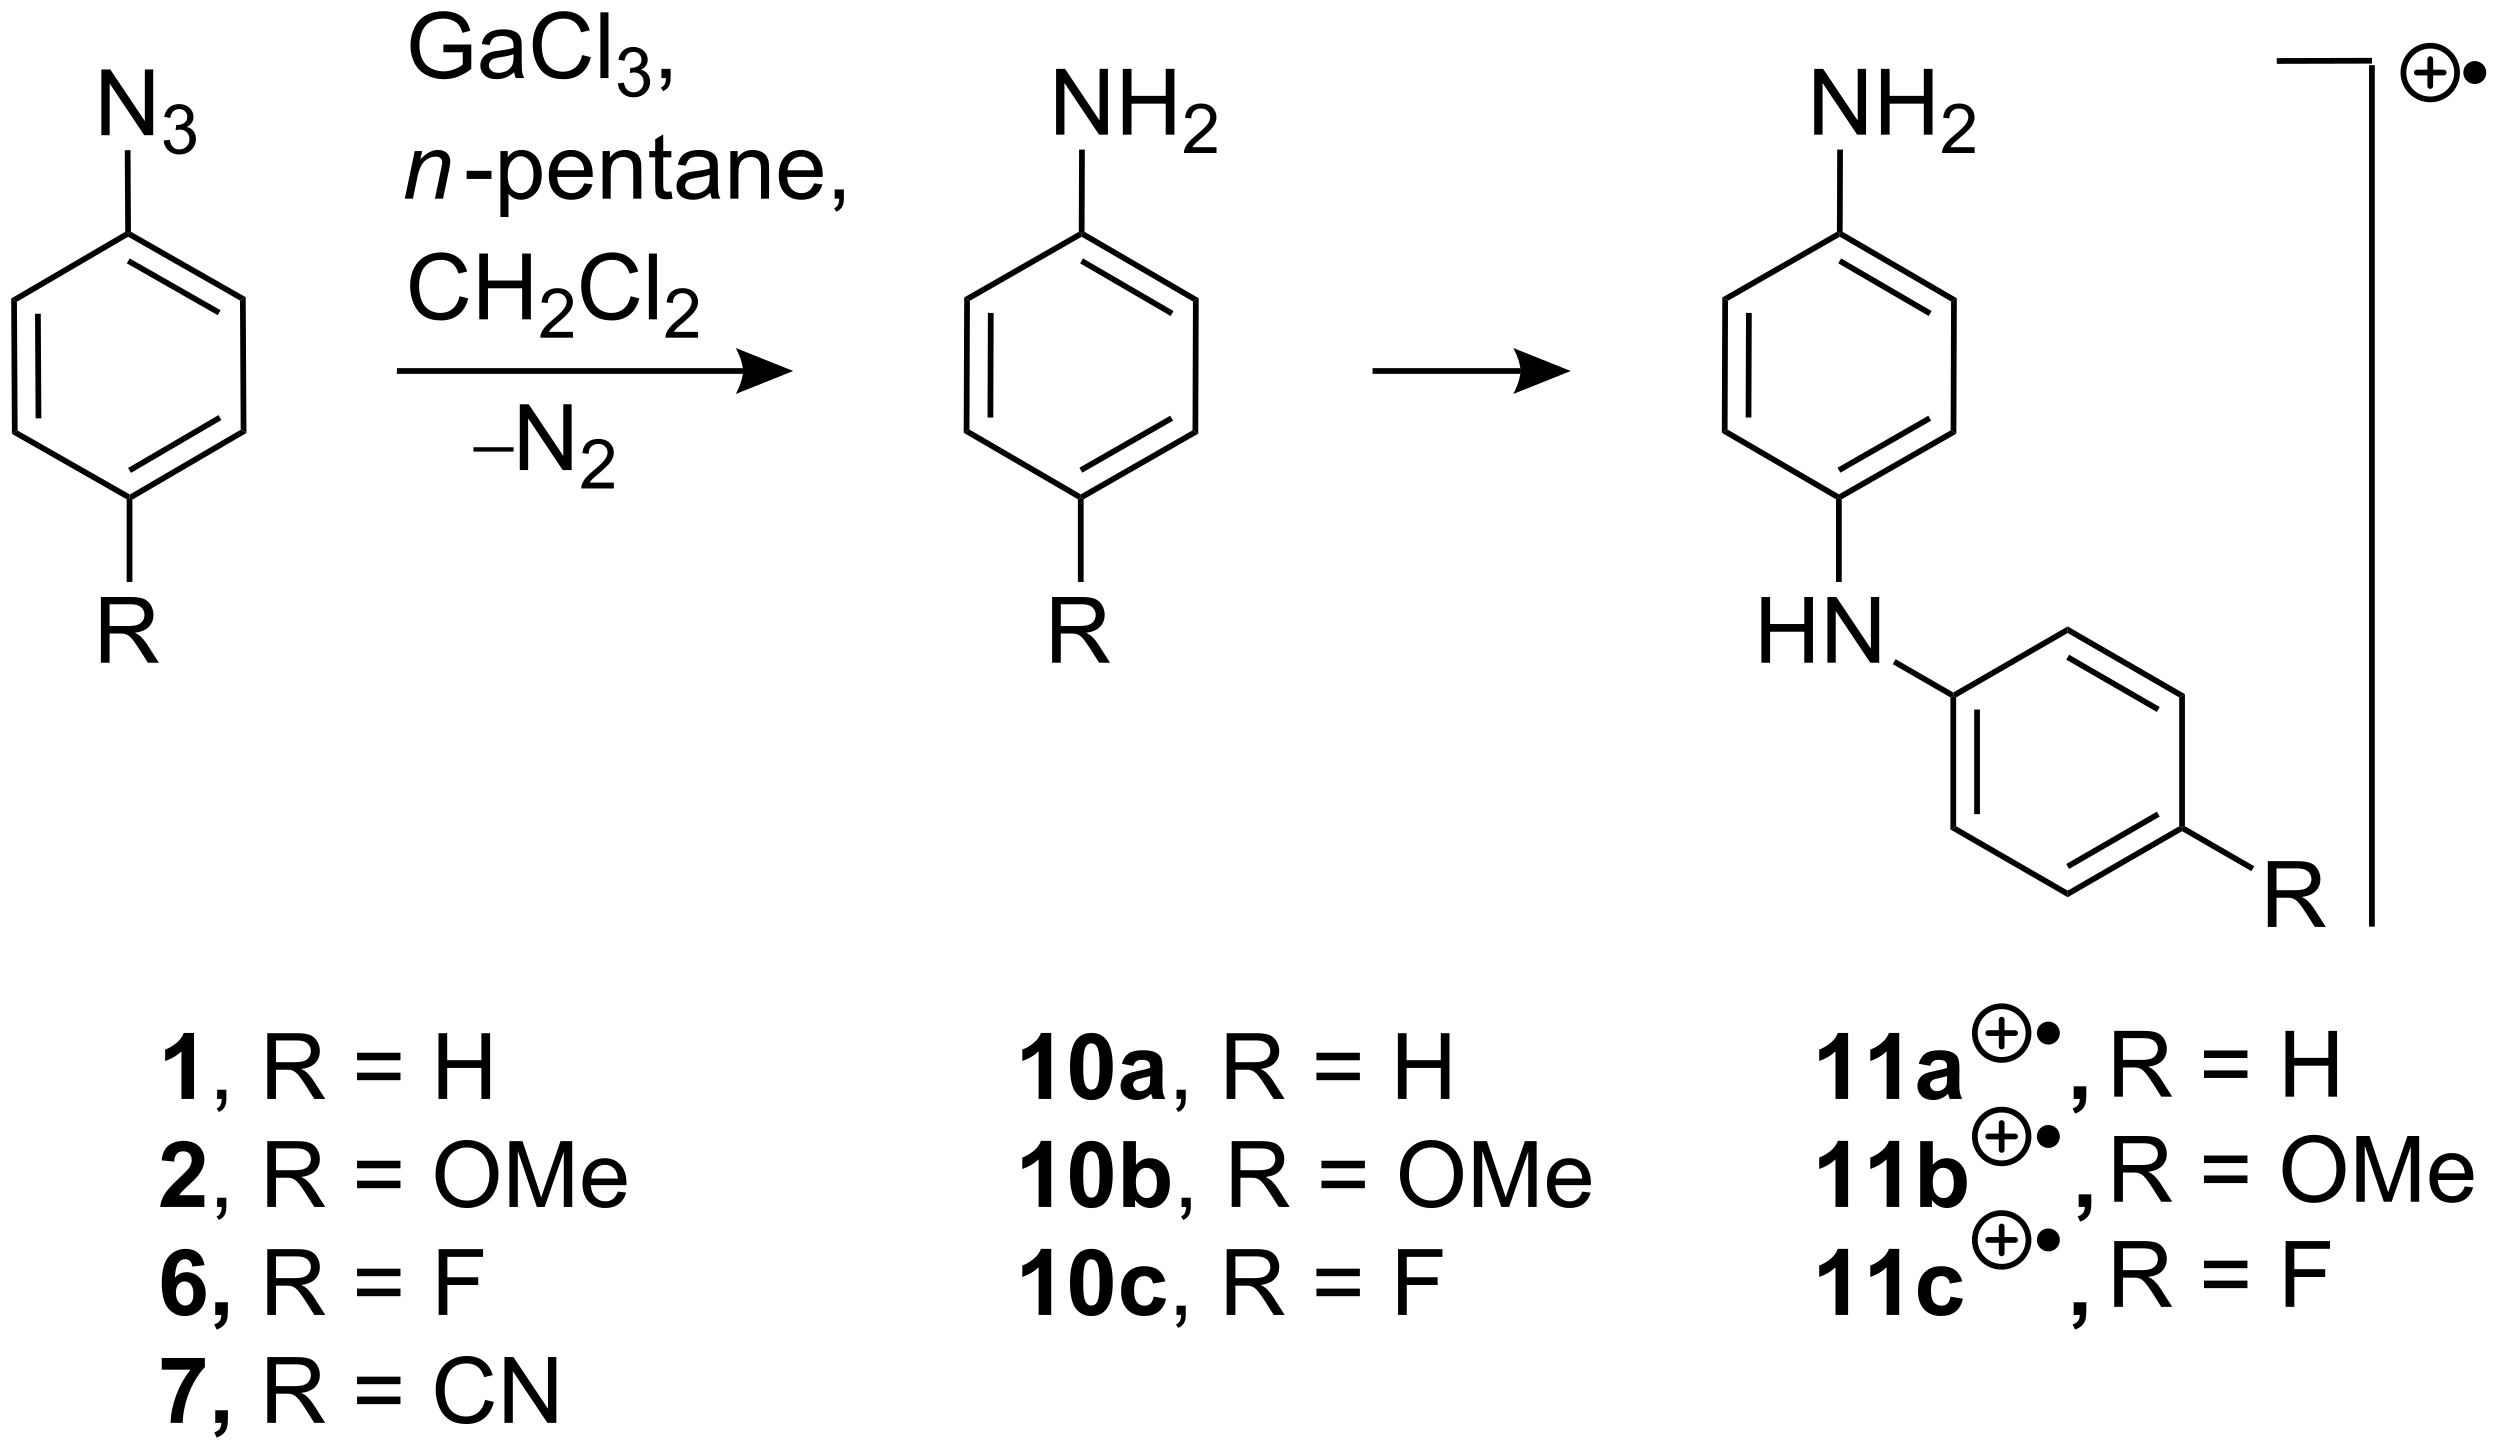 <?xml version="1.0" encoding="UTF-8"?>
<!DOCTYPE svg PUBLIC '-//W3C//DTD SVG 1.0//EN'
          'http://www.w3.org/TR/2001/REC-SVG-20010904/DTD/svg10.dtd'>
<svg stroke-dasharray="none" shape-rendering="auto" xmlns="http://www.w3.org/2000/svg" font-family="'Dialog'" text-rendering="auto" width="597" fill-opacity="1" color-interpolation="auto" color-rendering="auto" preserveAspectRatio="xMidYMid meet" font-size="12px" viewBox="0 0 597 346" fill="black" xmlns:xlink="http://www.w3.org/1999/xlink" stroke="black" image-rendering="auto" stroke-miterlimit="10" stroke-linecap="square" stroke-linejoin="miter" font-style="normal" stroke-width="1" height="346" stroke-dashoffset="0" font-weight="normal" stroke-opacity="1"
><!--Generated by the Batik Graphics2D SVG Generator--><defs id="genericDefs"
  /><g
  ><defs id="defs1"
    ><clipPath clipPathUnits="userSpaceOnUse" id="clipPath1"
      ><path d="M0.646 2.059 L224.287 2.059 L224.287 131.79 L0.646 131.79 L0.646 2.059 Z"
      /></clipPath
      ><clipPath clipPathUnits="userSpaceOnUse" id="clipPath2"
      ><path d="M20.757 2.952 L20.757 129.076 L238.18 129.076 L238.18 2.952 Z"
      /></clipPath
    ></defs
    ><g transform="scale(2.667,2.667) translate(-0.646,-2.059) matrix(1.029,0,0,1.029,-20.705,-0.977)"
    ><path d="M32.283 46.418 L32.033 46.275 L32.032 45.986 L41.711 40.328 L42.212 40.614 ZM32.147 44.1 L40.011 39.502 L39.759 39.071 L31.894 43.669 Z" stroke="none" clip-path="url(#clipPath2)"
    /></g
    ><g transform="matrix(2.743,0,0,2.743,-56.936,-8.098)"
    ><path d="M42.212 40.614 L41.711 40.328 L41.649 29.116 L42.148 28.825 Z" stroke="none" clip-path="url(#clipPath2)"
    /></g
    ><g transform="matrix(2.743,0,0,2.743,-56.936,-8.098)"
    ><path d="M42.148 28.825 L41.649 29.116 L31.91 23.564 L31.908 23.275 L32.157 23.129 ZM39.959 29.96 L32.045 25.448 L31.797 25.882 L39.711 30.394 Z" stroke="none" clip-path="url(#clipPath2)"
    /></g
    ><g transform="matrix(2.743,0,0,2.743,-56.936,-8.098)"
    ><path d="M31.657 23.132 L31.908 23.275 L31.91 23.564 L22.231 29.222 L21.73 28.936 Z" stroke="none" clip-path="url(#clipPath2)"
    /></g
    ><g transform="matrix(2.743,0,0,2.743,-56.936,-8.098)"
    ><path d="M21.73 28.936 L22.231 29.222 L22.292 40.433 L21.794 40.725 ZM23.807 30.264 L23.856 39.374 L24.356 39.371 L24.307 30.262 Z" stroke="none" clip-path="url(#clipPath2)"
    /></g
    ><g transform="matrix(2.743,0,0,2.743,-56.936,-8.098)"
    ><path d="M21.794 40.725 L22.292 40.433 L32.032 45.986 L32.033 46.275 L31.783 46.42 Z" stroke="none" clip-path="url(#clipPath2)"
    /></g
    ><g transform="matrix(2.743,0,0,2.743,-56.936,-8.098)"
    ><path d="M29.58 14.725 L29.58 8.999 L30.358 8.999 L33.366 13.493 L33.366 8.999 L34.093 8.999 L34.093 14.725 L33.314 14.725 L30.306 10.225 L30.306 14.725 L29.58 14.725 Z" stroke="none" clip-path="url(#clipPath2)"
    /></g
    ><g transform="matrix(2.743,0,0,2.743,-56.936,-8.098)"
    ><path d="M35 15.19 L35.527 15.12 Q35.619 15.569 35.836 15.767 Q36.054 15.964 36.369 15.964 Q36.74 15.964 36.996 15.706 Q37.254 15.448 37.254 15.067 Q37.254 14.704 37.016 14.47 Q36.779 14.233 36.412 14.233 Q36.264 14.233 36.041 14.292 L36.099 13.829 Q36.152 13.835 36.183 13.835 Q36.521 13.835 36.791 13.659 Q37.06 13.483 37.06 13.116 Q37.06 12.827 36.863 12.638 Q36.668 12.446 36.357 12.446 Q36.049 12.446 35.844 12.64 Q35.639 12.833 35.58 13.22 L35.053 13.126 Q35.15 12.595 35.492 12.304 Q35.836 12.013 36.346 12.013 Q36.697 12.013 36.992 12.163 Q37.289 12.313 37.445 12.575 Q37.601 12.835 37.601 13.128 Q37.601 13.407 37.451 13.636 Q37.303 13.864 37.01 13.999 Q37.391 14.087 37.601 14.364 Q37.812 14.64 37.812 15.056 Q37.812 15.618 37.402 16.011 Q36.992 16.401 36.365 16.401 Q35.801 16.401 35.426 16.065 Q35.053 15.727 35 15.19 Z" stroke="none" clip-path="url(#clipPath2)"
    /></g
    ><g transform="matrix(2.743,0,0,2.743,-56.936,-8.098)"
    ><path d="M32.157 23.129 L31.908 23.275 L31.657 23.132 L31.619 16.027 L32.119 16.024 Z" stroke="none" clip-path="url(#clipPath2)"
    /></g
    ><g transform="matrix(2.743,0,0,2.743,-56.936,-8.098)"
    ><path d="M55.312 35.5 L85.438 35.5 L85.438 35 L55.312 35 ZM89.812 35.25 L84.812 37.25 C84.812 37.25 85.438 36.125 85.438 35.25 C85.438 34.375 84.812 33.25 84.812 33.25 Z" stroke="none" clip-path="url(#clipPath2)"
    /></g
    ><g transform="matrix(2.743,0,0,2.743,-56.936,-8.098)"
    ><path d="M59.359 7.503 L59.359 6.831 L61.786 6.828 L61.786 8.953 Q61.227 9.398 60.633 9.625 Q60.039 9.849 59.414 9.849 Q58.57 9.849 57.88 9.487 Q57.193 9.125 56.841 8.443 Q56.49 7.758 56.49 6.914 Q56.49 6.078 56.839 5.354 Q57.188 4.628 57.844 4.276 Q58.5 3.925 59.357 3.925 Q59.977 3.925 60.479 4.128 Q60.982 4.328 61.266 4.688 Q61.552 5.047 61.7 5.625 L61.016 5.812 Q60.888 5.375 60.695 5.125 Q60.505 4.875 60.148 4.724 Q59.794 4.573 59.359 4.573 Q58.841 4.573 58.461 4.732 Q58.083 4.891 57.849 5.148 Q57.617 5.406 57.49 5.713 Q57.271 6.245 57.271 6.867 Q57.271 7.633 57.534 8.148 Q57.797 8.664 58.3 8.914 Q58.805 9.164 59.372 9.164 Q59.865 9.164 60.333 8.974 Q60.802 8.784 61.044 8.57 L61.044 7.503 L59.359 7.503 ZM65.519 9.237 Q65.129 9.57 64.767 9.708 Q64.408 9.844 63.993 9.844 Q63.309 9.844 62.941 9.51 Q62.574 9.175 62.574 8.656 Q62.574 8.352 62.712 8.099 Q62.853 7.846 63.077 7.695 Q63.301 7.542 63.582 7.463 Q63.79 7.409 64.207 7.359 Q65.059 7.258 65.462 7.117 Q65.465 6.971 65.465 6.932 Q65.465 6.503 65.267 6.328 Q64.996 6.088 64.465 6.088 Q63.97 6.088 63.733 6.263 Q63.496 6.438 63.384 6.878 L62.697 6.784 Q62.79 6.344 63.004 6.073 Q63.22 5.8 63.626 5.654 Q64.033 5.508 64.566 5.508 Q65.098 5.508 65.428 5.633 Q65.762 5.758 65.918 5.948 Q66.074 6.135 66.137 6.425 Q66.173 6.604 66.173 7.073 L66.173 8.01 Q66.173 8.992 66.217 9.253 Q66.262 9.51 66.394 9.75 L65.66 9.75 Q65.551 9.531 65.519 9.237 ZM65.462 7.667 Q65.079 7.823 64.314 7.932 Q63.879 7.995 63.699 8.073 Q63.52 8.151 63.421 8.302 Q63.324 8.453 63.324 8.635 Q63.324 8.917 63.538 9.104 Q63.751 9.292 64.16 9.292 Q64.566 9.292 64.882 9.115 Q65.199 8.938 65.348 8.628 Q65.462 8.391 65.462 7.925 L65.462 7.667 ZM71.438 7.742 L72.195 7.932 Q71.958 8.867 71.338 9.359 Q70.719 9.849 69.826 9.849 Q68.898 9.849 68.318 9.471 Q67.74 9.094 67.435 8.38 Q67.133 7.664 67.133 6.844 Q67.133 5.948 67.474 5.284 Q67.818 4.617 68.448 4.271 Q69.078 3.925 69.836 3.925 Q70.695 3.925 71.281 4.362 Q71.867 4.8 72.099 5.594 L71.352 5.768 Q71.154 5.143 70.773 4.859 Q70.396 4.573 69.82 4.573 Q69.162 4.573 68.716 4.891 Q68.273 5.206 68.094 5.74 Q67.914 6.273 67.914 6.838 Q67.914 7.57 68.128 8.115 Q68.341 8.659 68.789 8.93 Q69.24 9.198 69.763 9.198 Q70.398 9.198 70.838 8.831 Q71.281 8.463 71.438 7.742 ZM73.025 9.75 L73.025 4.023 L73.728 4.023 L73.728 9.75 L73.025 9.75 Z" stroke="none" clip-path="url(#clipPath2)"
    /></g
    ><g transform="matrix(2.743,0,0,2.743,-56.936,-8.098)"
    ><path d="M74.541 10.215 L75.068 10.145 Q75.16 10.594 75.377 10.791 Q75.596 10.989 75.91 10.989 Q76.281 10.989 76.537 10.731 Q76.795 10.473 76.795 10.092 Q76.795 9.729 76.557 9.495 Q76.32 9.258 75.953 9.258 Q75.805 9.258 75.582 9.317 L75.641 8.854 Q75.693 8.86 75.725 8.86 Q76.062 8.86 76.332 8.684 Q76.602 8.508 76.602 8.141 Q76.602 7.852 76.404 7.662 Q76.209 7.471 75.898 7.471 Q75.59 7.471 75.385 7.665 Q75.18 7.858 75.121 8.245 L74.594 8.151 Q74.691 7.62 75.033 7.329 Q75.377 7.037 75.887 7.037 Q76.238 7.037 76.533 7.188 Q76.83 7.338 76.986 7.6 Q77.143 7.86 77.143 8.153 Q77.143 8.432 76.992 8.661 Q76.844 8.889 76.551 9.024 Q76.932 9.112 77.143 9.389 Q77.354 9.665 77.354 10.081 Q77.354 10.643 76.943 11.036 Q76.533 11.426 75.906 11.426 Q75.342 11.426 74.967 11.09 Q74.594 10.752 74.541 10.215 Z" stroke="none" clip-path="url(#clipPath2)"
    /></g
    ><g transform="matrix(2.743,0,0,2.743,-56.936,-8.098)"
    ><path d="M78.337 9.75 L78.337 8.948 L79.139 8.948 L79.139 9.75 Q79.139 10.193 78.983 10.463 Q78.826 10.734 78.485 10.883 L78.29 10.583 Q78.514 10.484 78.618 10.294 Q78.725 10.107 78.735 9.75 L78.337 9.75 Z" stroke="none" clip-path="url(#clipPath2)"
    /></g
    ><g transform="matrix(2.743,0,0,2.743,-56.936,-8.098)"
    ><path d="M55.996 20.25 L56.864 16.102 L57.504 16.102 L57.353 16.823 Q57.77 16.398 58.132 16.203 Q58.496 16.008 58.877 16.008 Q59.379 16.008 59.666 16.281 Q59.955 16.555 59.955 17.01 Q59.955 17.242 59.853 17.737 L59.325 20.25 L58.619 20.25 L59.168 17.62 Q59.252 17.237 59.252 17.055 Q59.252 16.846 59.108 16.719 Q58.965 16.588 58.697 16.588 Q58.153 16.588 57.728 16.979 Q57.306 17.37 57.106 18.32 L56.705 20.25 L55.996 20.25 Z" stroke="none" clip-path="url(#clipPath2)"
    /></g
    ><g transform="matrix(2.743,0,0,2.743,-56.936,-8.098)"
    ><path d="M61.383 18.531 L61.383 17.823 L63.542 17.823 L63.542 18.531 L61.383 18.531 ZM64.32 21.841 L64.32 16.102 L64.961 16.102 L64.961 16.641 Q65.188 16.323 65.472 16.167 Q65.758 16.008 66.164 16.008 Q66.695 16.008 67.102 16.281 Q67.508 16.555 67.714 17.052 Q67.922 17.549 67.922 18.143 Q67.922 18.781 67.693 19.292 Q67.464 19.799 67.029 20.073 Q66.594 20.344 66.112 20.344 Q65.761 20.344 65.482 20.195 Q65.203 20.047 65.024 19.82 L65.024 21.841 L64.32 21.841 ZM64.956 18.198 Q64.956 19 65.279 19.383 Q65.604 19.766 66.065 19.766 Q66.534 19.766 66.867 19.37 Q67.203 18.971 67.203 18.141 Q67.203 17.346 66.875 16.953 Q66.55 16.557 66.097 16.557 Q65.649 16.557 65.302 16.979 Q64.956 17.398 64.956 18.198 ZM71.608 18.914 L72.335 19.003 Q72.163 19.641 71.697 19.992 Q71.233 20.344 70.512 20.344 Q69.6 20.344 69.067 19.784 Q68.535 19.221 68.535 18.211 Q68.535 17.164 69.074 16.586 Q69.614 16.008 70.473 16.008 Q71.304 16.008 71.83 16.576 Q72.358 17.141 72.358 18.167 Q72.358 18.229 72.356 18.354 L69.262 18.354 Q69.301 19.039 69.647 19.404 Q69.996 19.766 70.514 19.766 Q70.903 19.766 71.176 19.562 Q71.449 19.359 71.608 18.914 ZM69.301 17.776 L71.616 17.776 Q71.569 17.253 71.35 16.992 Q71.014 16.586 70.481 16.586 Q69.996 16.586 69.666 16.912 Q69.335 17.234 69.301 17.776 ZM73.219 20.25 L73.219 16.102 L73.852 16.102 L73.852 16.69 Q74.308 16.008 75.172 16.008 Q75.547 16.008 75.86 16.143 Q76.175 16.276 76.331 16.495 Q76.487 16.713 76.55 17.016 Q76.589 17.211 76.589 17.698 L76.589 20.25 L75.886 20.25 L75.886 17.727 Q75.886 17.297 75.802 17.083 Q75.722 16.87 75.513 16.745 Q75.305 16.617 75.024 16.617 Q74.573 16.617 74.248 16.904 Q73.922 17.188 73.922 17.984 L73.922 20.25 L73.219 20.25 ZM79.202 19.62 L79.304 20.242 Q79.007 20.305 78.772 20.305 Q78.389 20.305 78.179 20.185 Q77.968 20.062 77.882 19.865 Q77.796 19.667 77.796 19.034 L77.796 16.648 L77.28 16.648 L77.28 16.102 L77.796 16.102 L77.796 15.073 L78.496 14.651 L78.496 16.102 L79.202 16.102 L79.202 16.648 L78.496 16.648 L78.496 19.073 Q78.496 19.375 78.533 19.461 Q78.569 19.547 78.653 19.599 Q78.739 19.648 78.895 19.648 Q79.012 19.648 79.202 19.62 ZM82.597 19.737 Q82.206 20.07 81.844 20.208 Q81.485 20.344 81.07 20.344 Q80.386 20.344 80.018 20.01 Q79.651 19.674 79.651 19.156 Q79.651 18.852 79.789 18.599 Q79.93 18.346 80.154 18.195 Q80.378 18.042 80.659 17.963 Q80.867 17.909 81.284 17.859 Q82.136 17.758 82.539 17.617 Q82.542 17.471 82.542 17.432 Q82.542 17.003 82.344 16.828 Q82.073 16.588 81.542 16.588 Q81.047 16.588 80.81 16.763 Q80.573 16.938 80.461 17.378 L79.774 17.284 Q79.867 16.844 80.081 16.573 Q80.297 16.299 80.703 16.154 Q81.11 16.008 81.643 16.008 Q82.175 16.008 82.505 16.133 Q82.839 16.258 82.995 16.448 Q83.151 16.635 83.214 16.924 Q83.25 17.104 83.25 17.573 L83.25 18.51 Q83.25 19.492 83.294 19.753 Q83.339 20.01 83.472 20.25 L82.737 20.25 Q82.628 20.031 82.597 19.737 ZM82.539 18.167 Q82.156 18.323 81.391 18.432 Q80.956 18.495 80.776 18.573 Q80.597 18.651 80.498 18.802 Q80.401 18.953 80.401 19.135 Q80.401 19.417 80.615 19.604 Q80.828 19.792 81.237 19.792 Q81.643 19.792 81.959 19.615 Q82.276 19.438 82.425 19.128 Q82.539 18.891 82.539 18.424 L82.539 18.167 ZM84.34 20.25 L84.34 16.102 L84.973 16.102 L84.973 16.69 Q85.429 16.008 86.293 16.008 Q86.668 16.008 86.981 16.143 Q87.296 16.276 87.452 16.495 Q87.608 16.713 87.671 17.016 Q87.71 17.211 87.71 17.698 L87.71 20.25 L87.007 20.25 L87.007 17.727 Q87.007 17.297 86.923 17.083 Q86.843 16.87 86.634 16.745 Q86.426 16.617 86.145 16.617 Q85.694 16.617 85.369 16.904 Q85.043 17.188 85.043 17.984 L85.043 20.25 L84.34 20.25 ZM91.628 18.914 L92.354 19.003 Q92.183 19.641 91.716 19.992 Q91.253 20.344 90.531 20.344 Q89.62 20.344 89.086 19.784 Q88.555 19.221 88.555 18.211 Q88.555 17.164 89.094 16.586 Q89.633 16.008 90.492 16.008 Q91.323 16.008 91.849 16.576 Q92.378 17.141 92.378 18.167 Q92.378 18.229 92.375 18.354 L89.281 18.354 Q89.32 19.039 89.667 19.404 Q90.016 19.766 90.534 19.766 Q90.922 19.766 91.195 19.562 Q91.469 19.359 91.628 18.914 ZM89.32 17.776 L91.636 17.776 Q91.589 17.253 91.37 16.992 Q91.034 16.586 90.5 16.586 Q90.016 16.586 89.685 16.912 Q89.354 17.234 89.32 17.776 ZM93.421 20.25 L93.421 19.448 L94.223 19.448 L94.223 20.25 Q94.223 20.693 94.067 20.963 Q93.91 21.234 93.569 21.383 L93.374 21.083 Q93.598 20.984 93.702 20.794 Q93.809 20.607 93.819 20.25 L93.421 20.25 Z" stroke="none" clip-path="url(#clipPath2)"
    /></g
    ><g transform="matrix(2.743,0,0,2.743,-56.936,-8.098)"
    ><path d="M60.766 28.742 L61.523 28.932 Q61.286 29.867 60.667 30.359 Q60.047 30.849 59.154 30.849 Q58.227 30.849 57.646 30.471 Q57.068 30.094 56.763 29.38 Q56.461 28.664 56.461 27.844 Q56.461 26.948 56.802 26.284 Q57.146 25.617 57.776 25.271 Q58.406 24.924 59.164 24.924 Q60.023 24.924 60.609 25.362 Q61.195 25.799 61.427 26.594 L60.68 26.768 Q60.482 26.143 60.102 25.859 Q59.724 25.573 59.148 25.573 Q58.49 25.573 58.044 25.891 Q57.602 26.206 57.422 26.74 Q57.242 27.273 57.242 27.838 Q57.242 28.57 57.456 29.115 Q57.669 29.659 58.117 29.93 Q58.568 30.198 59.091 30.198 Q59.727 30.198 60.167 29.831 Q60.609 29.463 60.766 28.742 ZM62.48 30.75 L62.48 25.023 L63.238 25.023 L63.238 27.375 L66.215 27.375 L66.215 25.023 L66.973 25.023 L66.973 30.75 L66.215 30.75 L66.215 28.049 L63.238 28.049 L63.238 30.75 L62.48 30.75 Z" stroke="none" clip-path="url(#clipPath2)"
    /></g
    ><g transform="matrix(2.743,0,0,2.743,-56.936,-8.098)"
    ><path d="M70.639 31.842 L70.639 32.35 L67.799 32.35 Q67.793 32.159 67.861 31.983 Q67.969 31.694 68.207 31.413 Q68.447 31.131 68.898 30.762 Q69.598 30.188 69.844 29.852 Q70.09 29.516 70.09 29.217 Q70.09 28.905 69.865 28.69 Q69.643 28.473 69.281 28.473 Q68.9 28.473 68.672 28.702 Q68.443 28.93 68.441 29.334 L67.898 29.28 Q67.955 28.672 68.318 28.356 Q68.682 28.038 69.293 28.038 Q69.912 28.038 70.272 28.381 Q70.633 28.723 70.633 29.229 Q70.633 29.487 70.527 29.737 Q70.422 29.985 70.176 30.26 Q69.932 30.535 69.363 31.016 Q68.889 31.415 68.754 31.557 Q68.619 31.7 68.531 31.842 L70.639 31.842 Z" stroke="none" clip-path="url(#clipPath2)"
    /></g
    ><g transform="matrix(2.743,0,0,2.743,-56.936,-8.098)"
    ><path d="M75.657 28.742 L76.415 28.932 Q76.178 29.867 75.558 30.359 Q74.939 30.849 74.045 30.849 Q73.118 30.849 72.537 30.471 Q71.959 30.094 71.655 29.38 Q71.353 28.664 71.353 27.844 Q71.353 26.948 71.694 26.284 Q72.037 25.617 72.668 25.271 Q73.298 24.924 74.056 24.924 Q74.915 24.924 75.501 25.362 Q76.087 25.799 76.319 26.594 L75.571 26.768 Q75.373 26.143 74.993 25.859 Q74.616 25.573 74.04 25.573 Q73.381 25.573 72.936 25.891 Q72.493 26.206 72.314 26.74 Q72.134 27.273 72.134 27.838 Q72.134 28.57 72.347 29.115 Q72.561 29.659 73.009 29.93 Q73.459 30.198 73.983 30.198 Q74.618 30.198 75.058 29.831 Q75.501 29.463 75.657 28.742 ZM77.245 30.75 L77.245 25.023 L77.948 25.023 L77.948 30.75 L77.245 30.75 Z" stroke="none" clip-path="url(#clipPath2)"
    /></g
    ><g transform="matrix(2.743,0,0,2.743,-56.936,-8.098)"
    ><path d="M81.53 31.842 L81.53 32.35 L78.69 32.35 Q78.685 32.159 78.753 31.983 Q78.86 31.694 79.099 31.413 Q79.339 31.131 79.79 30.762 Q80.489 30.188 80.735 29.852 Q80.981 29.516 80.981 29.217 Q80.981 28.905 80.757 28.69 Q80.534 28.473 80.173 28.473 Q79.792 28.473 79.564 28.702 Q79.335 28.93 79.333 29.334 L78.79 29.28 Q78.847 28.672 79.21 28.356 Q79.573 28.038 80.185 28.038 Q80.804 28.038 81.163 28.381 Q81.524 28.723 81.524 29.229 Q81.524 29.487 81.419 29.737 Q81.314 29.985 81.067 30.26 Q80.823 30.535 80.255 31.016 Q79.78 31.415 79.645 31.557 Q79.511 31.7 79.423 31.842 L81.53 31.842 Z" stroke="none" clip-path="url(#clipPath2)"
    /></g
    ><g transform="matrix(2.743,0,0,2.743,-56.936,-8.098)"
    ><path d="M61.971 42.268 L61.971 41.888 L65.467 41.888 L65.467 42.268 L61.971 42.268 Z" stroke="none" clip-path="url(#clipPath2)"
    /></g
    ><g transform="matrix(2.743,0,0,2.743,-56.936,-8.098)"
    ><path d="M66.009 43.875 L66.009 38.148 L66.787 38.148 L69.795 42.643 L69.795 38.148 L70.522 38.148 L70.522 43.875 L69.743 43.875 L66.735 39.375 L66.735 43.875 L66.009 43.875 Z" stroke="none" clip-path="url(#clipPath2)"
    /></g
    ><g transform="matrix(2.743,0,0,2.743,-56.936,-8.098)"
    ><path d="M74.198 44.967 L74.198 45.475 L71.358 45.475 Q71.353 45.284 71.421 45.108 Q71.528 44.819 71.767 44.538 Q72.007 44.256 72.458 43.887 Q73.157 43.313 73.403 42.977 Q73.65 42.641 73.65 42.342 Q73.65 42.03 73.425 41.815 Q73.202 41.598 72.841 41.598 Q72.46 41.598 72.231 41.827 Q72.003 42.055 72.001 42.459 L71.458 42.405 Q71.515 41.797 71.878 41.481 Q72.241 41.163 72.853 41.163 Q73.472 41.163 73.831 41.506 Q74.192 41.848 74.192 42.354 Q74.192 42.612 74.087 42.862 Q73.981 43.11 73.735 43.385 Q73.491 43.66 72.923 44.141 Q72.448 44.539 72.314 44.682 Q72.179 44.825 72.091 44.967 L74.198 44.967 Z" stroke="none" clip-path="url(#clipPath2)"
    /></g
    ><g transform="matrix(2.743,0,0,2.743,-56.936,-8.098)"
    ><path d="M115.095 46.42 L114.845 46.275 L114.846 45.986 L124.575 40.414 L125.074 40.704 ZM114.978 44.102 L122.883 39.574 L122.634 39.14 L114.729 43.668 Z" stroke="none" clip-path="url(#clipPath2)"
    /></g
    ><g transform="matrix(2.743,0,0,2.743,-56.936,-8.098)"
    ><path d="M125.074 40.704 L124.575 40.414 L124.613 29.203 L125.114 28.916 Z" stroke="none" clip-path="url(#clipPath2)"
    /></g
    ><g transform="matrix(2.743,0,0,2.743,-56.936,-8.098)"
    ><path d="M125.114 28.916 L124.613 29.203 L114.923 23.564 L114.924 23.275 L115.175 23.132 ZM122.915 30.031 L115.042 25.449 L114.79 25.881 L122.664 30.463 Z" stroke="none" clip-path="url(#clipPath2)"
    /></g
    ><g transform="matrix(2.743,0,0,2.743,-56.936,-8.098)"
    ><path d="M114.675 23.13 L114.924 23.275 L114.923 23.564 L105.195 29.136 L104.696 28.846 Z" stroke="none" clip-path="url(#clipPath2)"
    /></g
    ><g transform="matrix(2.743,0,0,2.743,-56.936,-8.098)"
    ><path d="M104.696 28.846 L105.195 29.136 L105.156 40.347 L104.655 40.634 ZM106.761 30.192 L106.73 39.302 L107.23 39.303 L107.261 30.194 Z" stroke="none" clip-path="url(#clipPath2)"
    /></g
    ><g transform="matrix(2.743,0,0,2.743,-56.936,-8.098)"
    ><path d="M104.655 40.634 L105.156 40.347 L114.846 45.986 L114.845 46.275 L114.595 46.419 Z" stroke="none" clip-path="url(#clipPath2)"
    /></g
    ><g transform="matrix(2.743,0,0,2.743,-56.936,-8.098)"
    ><path d="M112.698 14.675 L112.698 8.948 L113.477 8.948 L116.485 13.443 L116.485 8.948 L117.211 8.948 L117.211 14.675 L116.433 14.675 L113.425 10.175 L113.425 14.675 L112.698 14.675 ZM118.507 14.675 L118.507 8.948 L119.265 8.948 L119.265 11.3 L122.241 11.3 L122.241 8.948 L122.999 8.948 L122.999 14.675 L122.241 14.675 L122.241 11.975 L119.265 11.975 L119.265 14.675 L118.507 14.675 Z" stroke="none" clip-path="url(#clipPath2)"
    /></g
    ><g transform="matrix(2.743,0,0,2.743,-56.936,-8.098)"
    ><path d="M126.665 15.767 L126.665 16.275 L123.825 16.275 Q123.82 16.084 123.888 15.908 Q123.995 15.619 124.234 15.338 Q124.474 15.056 124.925 14.687 Q125.624 14.113 125.87 13.777 Q126.116 13.441 126.116 13.142 Q126.116 12.83 125.892 12.615 Q125.669 12.398 125.308 12.398 Q124.927 12.398 124.698 12.627 Q124.47 12.855 124.468 13.259 L123.925 13.205 Q123.982 12.597 124.345 12.281 Q124.708 11.963 125.32 11.963 Q125.939 11.963 126.298 12.306 Q126.659 12.648 126.659 13.154 Q126.659 13.412 126.554 13.662 Q126.448 13.91 126.202 14.185 Q125.958 14.461 125.39 14.941 Q124.915 15.34 124.78 15.482 Q124.646 15.625 124.558 15.767 L126.665 15.767 Z" stroke="none" clip-path="url(#clipPath2)"
    /></g
    ><g transform="matrix(2.743,0,0,2.743,-56.936,-8.098)"
    ><path d="M115.175 23.132 L114.924 23.275 L114.675 23.13 L114.7 15.974 L115.2 15.976 Z" stroke="none" clip-path="url(#clipPath2)"
    /></g
    ><g transform="matrix(2.743,0,0,2.743,-56.936,-8.098)"
    ><path d="M181.095 46.42 L180.845 46.275 L180.846 45.986 L190.575 40.414 L191.074 40.704 ZM180.978 44.102 L188.883 39.574 L188.634 39.14 L180.729 43.668 Z" stroke="none" clip-path="url(#clipPath2)"
    /></g
    ><g transform="matrix(2.743,0,0,2.743,-56.936,-8.098)"
    ><path d="M191.074 40.704 L190.575 40.414 L190.613 29.203 L191.114 28.916 Z" stroke="none" clip-path="url(#clipPath2)"
    /></g
    ><g transform="matrix(2.743,0,0,2.743,-56.936,-8.098)"
    ><path d="M191.114 28.916 L190.613 29.203 L180.923 23.564 L180.924 23.275 L181.175 23.132 ZM188.916 30.031 L181.042 25.449 L180.791 25.881 L188.664 30.463 Z" stroke="none" clip-path="url(#clipPath2)"
    /></g
    ><g transform="matrix(2.743,0,0,2.743,-56.936,-8.098)"
    ><path d="M180.675 23.13 L180.924 23.275 L180.923 23.564 L171.195 29.136 L170.696 28.846 Z" stroke="none" clip-path="url(#clipPath2)"
    /></g
    ><g transform="matrix(2.743,0,0,2.743,-56.936,-8.098)"
    ><path d="M170.696 28.846 L171.195 29.136 L171.156 40.347 L170.655 40.634 ZM172.761 30.192 L172.73 39.302 L173.23 39.303 L173.261 30.194 Z" stroke="none" clip-path="url(#clipPath2)"
    /></g
    ><g transform="matrix(2.743,0,0,2.743,-56.936,-8.098)"
    ><path d="M170.655 40.634 L171.156 40.347 L180.846 45.986 L180.845 46.275 L180.595 46.419 Z" stroke="none" clip-path="url(#clipPath2)"
    /></g
    ><g transform="matrix(2.743,0,0,2.743,-56.936,-8.098)"
    ><path d="M178.698 14.675 L178.698 8.948 L179.477 8.948 L182.485 13.443 L182.485 8.948 L183.211 8.948 L183.211 14.675 L182.433 14.675 L179.425 10.175 L179.425 14.675 L178.698 14.675 ZM184.507 14.675 L184.507 8.948 L185.265 8.948 L185.265 11.3 L188.241 11.3 L188.241 8.948 L188.999 8.948 L188.999 14.675 L188.241 14.675 L188.241 11.975 L185.265 11.975 L185.265 14.675 L184.507 14.675 Z" stroke="none" clip-path="url(#clipPath2)"
    /></g
    ><g transform="matrix(2.743,0,0,2.743,-56.936,-8.098)"
    ><path d="M192.665 15.767 L192.665 16.275 L189.825 16.275 Q189.82 16.084 189.888 15.908 Q189.995 15.619 190.234 15.338 Q190.474 15.056 190.925 14.687 Q191.624 14.113 191.87 13.777 Q192.116 13.441 192.116 13.142 Q192.116 12.83 191.892 12.615 Q191.669 12.398 191.308 12.398 Q190.927 12.398 190.698 12.627 Q190.47 12.855 190.468 13.259 L189.925 13.205 Q189.982 12.597 190.345 12.281 Q190.708 11.963 191.32 11.963 Q191.939 11.963 192.298 12.306 Q192.659 12.648 192.659 13.154 Q192.659 13.412 192.554 13.662 Q192.448 13.91 192.202 14.185 Q191.958 14.461 191.39 14.941 Q190.915 15.34 190.78 15.482 Q190.646 15.625 190.558 15.767 L192.665 15.767 Z" stroke="none" clip-path="url(#clipPath2)"
    /></g
    ><g transform="matrix(2.743,0,0,2.743,-56.936,-8.098)"
    ><path d="M181.175 23.132 L180.924 23.275 L180.675 23.13 L180.7 15.974 L181.2 15.976 Z" stroke="none" clip-path="url(#clipPath2)"
    /></g
    ><g transform="matrix(2.743,0,0,2.743,-56.936,-8.098)"
    ><path d="M174.099 60.65 L174.099 54.923 L174.857 54.923 L174.857 57.275 L177.834 57.275 L177.834 54.923 L178.591 54.923 L178.591 60.65 L177.834 60.65 L177.834 57.949 L174.857 57.949 L174.857 60.65 L174.099 60.65 ZM179.845 60.65 L179.845 54.923 L180.624 54.923 L183.632 59.418 L183.632 54.923 L184.358 54.923 L184.358 60.65 L183.58 60.65 L180.572 56.15 L180.572 60.65 L179.845 60.65 Z" stroke="none" clip-path="url(#clipPath2)"
    /></g
    ><g transform="matrix(2.743,0,0,2.743,-56.936,-8.098)"
    ><path d="M180.595 46.419 L180.845 46.275 L181.095 46.42 L181.095 53.615 L180.595 53.615 Z" stroke="none" clip-path="url(#clipPath2)"
    /></g
    ><g transform="matrix(2.743,0,0,2.743,-56.936,-8.098)"
    ><path d="M185.536 60.772 L185.786 60.339 L190.805 63.236 L190.805 63.525 L190.555 63.669 Z" stroke="none" clip-path="url(#clipPath2)"
    /></g
    ><g transform="matrix(2.743,0,0,2.743,-56.936,-8.098)"
    ><path d="M190.555 63.669 L190.805 63.525 L191.055 63.669 L191.055 74.88 L190.555 75.169 ZM192.625 64.72 L192.625 73.83 L193.125 73.83 L193.125 64.72 Z" stroke="none" clip-path="url(#clipPath2)"
    /></g
    ><g transform="matrix(2.743,0,0,2.743,-56.936,-8.098)"
    ><path d="M190.555 75.169 L191.055 74.88 L200.764 80.486 L200.764 81.064 Z" stroke="none" clip-path="url(#clipPath2)"
    /></g
    ><g transform="matrix(2.743,0,0,2.743,-56.936,-8.098)"
    ><path d="M200.764 81.064 L200.764 80.486 L210.473 74.88 L210.723 75.025 L210.723 75.314 ZM200.889 78.601 L208.778 74.046 L208.528 73.613 L200.639 78.168 Z" stroke="none" clip-path="url(#clipPath2)"
    /></g
    ><g transform="matrix(2.743,0,0,2.743,-56.936,-8.098)"
    ><path d="M210.973 74.88 L210.723 75.025 L210.473 74.88 L210.473 63.669 L210.973 63.381 Z" stroke="none" clip-path="url(#clipPath2)"
    /></g
    ><g transform="matrix(2.743,0,0,2.743,-56.936,-8.098)"
    ><path d="M210.973 63.381 L210.473 63.669 L200.764 58.064 L200.764 57.486 ZM208.778 64.504 L200.889 59.949 L200.639 60.382 L208.528 64.936 Z" stroke="none" clip-path="url(#clipPath2)"
    /></g
    ><g transform="matrix(2.743,0,0,2.743,-56.936,-8.098)"
    ><path d="M200.764 57.486 L200.764 58.064 L191.055 63.669 L190.805 63.525 L190.805 63.236 Z" stroke="none" clip-path="url(#clipPath2)"
    /></g
    ><g transform="matrix(2.743,0,0,2.743,-56.936,-8.098)"
    ><path d="M37.648 98.625 L36.552 98.625 L36.552 94.487 Q35.95 95.049 35.133 95.32 L35.133 94.323 Q35.562 94.182 36.065 93.792 Q36.57 93.398 36.758 92.875 L37.648 92.875 L37.648 98.625 Z" stroke="none" clip-path="url(#clipPath2)"
    /></g
    ><g transform="matrix(2.743,0,0,2.743,-56.936,-8.098)"
    ><path d="M39.66 98.625 L39.66 97.823 L40.462 97.823 L40.462 98.625 Q40.462 99.068 40.306 99.338 Q40.15 99.609 39.809 99.758 L39.613 99.458 Q39.837 99.359 39.941 99.169 Q40.048 98.982 40.059 98.625 L39.66 98.625 ZM44.025 98.625 L44.025 92.898 L46.564 92.898 Q47.329 92.898 47.728 93.052 Q48.126 93.206 48.363 93.596 Q48.603 93.987 48.603 94.461 Q48.603 95.07 48.207 95.49 Q47.814 95.906 46.988 96.018 Q47.29 96.164 47.447 96.305 Q47.777 96.609 48.074 97.065 L49.072 98.625 L48.118 98.625 L47.361 97.432 Q47.027 96.917 46.811 96.643 Q46.598 96.37 46.428 96.26 Q46.259 96.151 46.082 96.109 Q45.954 96.081 45.66 96.081 L44.782 96.081 L44.782 98.625 L44.025 98.625 ZM44.782 95.424 L46.41 95.424 Q46.931 95.424 47.223 95.318 Q47.517 95.211 47.668 94.974 Q47.822 94.737 47.822 94.461 Q47.822 94.055 47.525 93.794 Q47.23 93.531 46.595 93.531 L44.782 93.531 L44.782 95.424 ZM55.621 95.258 L51.84 95.258 L51.84 94.602 L55.621 94.602 L55.621 95.258 ZM55.621 96.995 L51.84 96.995 L51.84 96.338 L55.621 96.338 L55.621 96.995 ZM58.93 98.625 L58.93 92.898 L59.688 92.898 L59.688 95.25 L62.664 95.25 L62.664 92.898 L63.422 92.898 L63.422 98.625 L62.664 98.625 L62.664 95.924 L59.688 95.924 L59.688 98.625 L58.93 98.625 Z" stroke="none" clip-path="url(#clipPath2)"
    /></g
    ><g transform="matrix(2.743,0,0,2.743,-56.936,-8.098)"
    ><path d="M38.547 107.004 L38.547 108.025 L34.7 108.025 Q34.763 107.447 35.075 106.929 Q35.388 106.41 36.31 105.556 Q37.052 104.864 37.219 104.619 Q37.445 104.278 37.445 103.947 Q37.445 103.58 37.247 103.382 Q37.052 103.184 36.703 103.184 Q36.359 103.184 36.156 103.392 Q35.953 103.598 35.922 104.08 L34.828 103.97 Q34.927 103.064 35.443 102.671 Q35.958 102.275 36.732 102.275 Q37.578 102.275 38.062 102.733 Q38.547 103.189 38.547 103.869 Q38.547 104.254 38.409 104.606 Q38.271 104.955 37.969 105.338 Q37.771 105.59 37.25 106.067 Q36.732 106.543 36.591 106.7 Q36.453 106.856 36.367 107.004 L38.547 107.004 Z" stroke="none" clip-path="url(#clipPath2)"
    /></g
    ><g transform="matrix(2.743,0,0,2.743,-56.936,-8.098)"
    ><path d="M39.66 108.025 L39.66 107.223 L40.462 107.223 L40.462 108.025 Q40.462 108.468 40.306 108.739 Q40.15 109.009 39.809 109.158 L39.613 108.858 Q39.837 108.759 39.941 108.569 Q40.048 108.382 40.059 108.025 L39.66 108.025 ZM44.025 108.025 L44.025 102.298 L46.564 102.298 Q47.329 102.298 47.728 102.452 Q48.126 102.606 48.363 102.996 Q48.603 103.387 48.603 103.861 Q48.603 104.47 48.207 104.89 Q47.814 105.306 46.988 105.418 Q47.29 105.564 47.447 105.705 Q47.777 106.009 48.074 106.465 L49.072 108.025 L48.118 108.025 L47.361 106.832 Q47.027 106.317 46.811 106.043 Q46.598 105.77 46.428 105.66 Q46.259 105.551 46.082 105.509 Q45.954 105.481 45.66 105.481 L44.782 105.481 L44.782 108.025 L44.025 108.025 ZM44.782 104.825 L46.41 104.825 Q46.931 104.825 47.223 104.718 Q47.517 104.611 47.668 104.374 Q47.822 104.137 47.822 103.861 Q47.822 103.455 47.525 103.194 Q47.23 102.931 46.595 102.931 L44.782 102.931 L44.782 104.825 ZM55.621 104.658 L51.84 104.658 L51.84 104.002 L55.621 104.002 L55.621 104.658 ZM55.621 106.395 L51.84 106.395 L51.84 105.739 L55.621 105.739 L55.621 106.395 ZM58.677 105.236 Q58.677 103.809 59.443 103.004 Q60.208 102.197 61.419 102.197 Q62.211 102.197 62.846 102.577 Q63.484 102.955 63.818 103.632 Q64.154 104.309 64.154 105.168 Q64.154 106.041 63.802 106.728 Q63.45 107.416 62.805 107.77 Q62.161 108.124 61.414 108.124 Q60.607 108.124 59.969 107.733 Q59.333 107.34 59.005 106.666 Q58.677 105.989 58.677 105.236 ZM59.458 105.246 Q59.458 106.283 60.013 106.879 Q60.57 107.473 61.411 107.473 Q62.266 107.473 62.818 106.871 Q63.372 106.27 63.372 105.166 Q63.372 104.465 63.135 103.944 Q62.898 103.423 62.443 103.137 Q61.99 102.848 61.422 102.848 Q60.617 102.848 60.036 103.403 Q59.458 103.955 59.458 105.246 ZM65.106 108.025 L65.106 102.298 L66.246 102.298 L67.603 106.353 Q67.79 106.918 67.876 107.2 Q67.973 106.887 68.181 106.283 L69.551 102.298 L70.572 102.298 L70.572 108.025 L69.84 108.025 L69.84 103.231 L68.176 108.025 L67.493 108.025 L65.837 103.15 L65.837 108.025 L65.106 108.025 ZM74.543 106.689 L75.269 106.778 Q75.098 107.416 74.632 107.767 Q74.168 108.119 73.447 108.119 Q72.535 108.119 72.001 107.559 Q71.47 106.996 71.47 105.986 Q71.47 104.939 72.009 104.361 Q72.548 103.783 73.407 103.783 Q74.238 103.783 74.764 104.35 Q75.293 104.916 75.293 105.942 Q75.293 106.004 75.29 106.129 L72.197 106.129 Q72.236 106.814 72.582 107.179 Q72.931 107.541 73.449 107.541 Q73.837 107.541 74.111 107.338 Q74.384 107.134 74.543 106.689 ZM72.236 105.551 L74.551 105.551 Q74.504 105.028 74.285 104.767 Q73.949 104.361 73.415 104.361 Q72.931 104.361 72.6 104.686 Q72.269 105.009 72.236 105.551 Z" stroke="none" clip-path="url(#clipPath2)"
    /></g
    ><g transform="matrix(2.743,0,0,2.743,-56.936,-8.098)"
    ><path d="M38.56 113.1 L37.497 113.217 Q37.458 112.888 37.294 112.732 Q37.13 112.576 36.867 112.576 Q36.521 112.576 36.279 112.888 Q36.039 113.201 35.977 114.191 Q36.388 113.706 36.997 113.706 Q37.685 113.706 38.175 114.23 Q38.664 114.753 38.664 115.581 Q38.664 116.459 38.148 116.993 Q37.633 117.524 36.825 117.524 Q35.958 117.524 35.398 116.85 Q34.841 116.175 34.841 114.638 Q34.841 113.066 35.422 112.37 Q36.005 111.675 36.935 111.675 Q37.586 111.675 38.013 112.04 Q38.443 112.404 38.56 113.1 ZM36.07 115.495 Q36.07 116.029 36.315 116.321 Q36.562 116.612 36.88 116.612 Q37.185 116.612 37.388 116.376 Q37.591 116.136 37.591 115.592 Q37.591 115.034 37.372 114.774 Q37.154 114.513 36.825 114.513 Q36.508 114.513 36.289 114.763 Q36.07 115.011 36.07 115.495 ZM39.496 116.326 L40.595 116.326 L40.595 117.112 Q40.595 117.589 40.512 117.865 Q40.431 118.141 40.202 118.36 Q39.973 118.579 39.621 118.704 L39.408 118.251 Q39.738 118.141 39.879 117.948 Q40.02 117.758 40.027 117.425 L39.496 117.425 L39.496 116.326 Z" stroke="none" clip-path="url(#clipPath2)"
    /></g
    ><g transform="matrix(2.743,0,0,2.743,-56.936,-8.098)"
    ><path d="M44.025 117.425 L44.025 111.698 L46.564 111.698 Q47.329 111.698 47.728 111.852 Q48.126 112.006 48.363 112.396 Q48.603 112.787 48.603 113.261 Q48.603 113.87 48.207 114.29 Q47.814 114.706 46.988 114.818 Q47.29 114.964 47.447 115.105 Q47.777 115.409 48.074 115.865 L49.072 117.425 L48.118 117.425 L47.361 116.232 Q47.027 115.717 46.811 115.443 Q46.598 115.17 46.428 115.06 Q46.259 114.951 46.082 114.909 Q45.954 114.881 45.66 114.881 L44.782 114.881 L44.782 117.425 L44.025 117.425 ZM44.782 114.225 L46.41 114.225 Q46.931 114.225 47.223 114.118 Q47.517 114.011 47.668 113.774 Q47.822 113.537 47.822 113.261 Q47.822 112.855 47.525 112.594 Q47.23 112.331 46.595 112.331 L44.782 112.331 L44.782 114.225 ZM55.621 114.058 L51.84 114.058 L51.84 113.402 L55.621 113.402 L55.621 114.058 ZM55.621 115.795 L51.84 115.795 L51.84 115.138 L55.621 115.138 L55.621 115.795 ZM58.945 117.425 L58.945 111.698 L62.81 111.698 L62.81 112.373 L59.703 112.373 L59.703 114.146 L62.391 114.146 L62.391 114.823 L59.703 114.823 L59.703 117.425 L58.945 117.425 Z" stroke="none" clip-path="url(#clipPath2)"
    /></g
    ><g transform="matrix(2.743,0,0,2.743,-56.936,-8.098)"
    ><path d="M34.841 122.195 L34.841 121.177 L38.594 121.177 L38.594 121.973 Q38.13 122.429 37.648 123.286 Q37.169 124.14 36.917 125.104 Q36.664 126.067 36.669 126.825 L35.609 126.825 Q35.638 125.638 36.099 124.403 Q36.562 123.169 37.336 122.195 L34.841 122.195 ZM39.496 125.726 L40.595 125.726 L40.595 126.513 Q40.595 126.989 40.512 127.265 Q40.431 127.541 40.202 127.76 Q39.973 127.979 39.621 128.104 L39.408 127.65 Q39.738 127.541 39.879 127.348 Q40.02 127.158 40.027 126.825 L39.496 126.825 L39.496 125.726 Z" stroke="none" clip-path="url(#clipPath2)"
    /></g
    ><g transform="matrix(2.743,0,0,2.743,-56.936,-8.098)"
    ><path d="M44.025 126.825 L44.025 121.098 L46.564 121.098 Q47.329 121.098 47.728 121.252 Q48.126 121.406 48.363 121.796 Q48.603 122.187 48.603 122.661 Q48.603 123.27 48.207 123.69 Q47.814 124.106 46.988 124.218 Q47.29 124.364 47.447 124.505 Q47.777 124.809 48.074 125.265 L49.072 126.825 L48.118 126.825 L47.361 125.632 Q47.027 125.117 46.811 124.843 Q46.598 124.57 46.428 124.46 Q46.259 124.351 46.082 124.309 Q45.954 124.281 45.66 124.281 L44.782 124.281 L44.782 126.825 L44.025 126.825 ZM44.782 123.624 L46.41 123.624 Q46.931 123.624 47.223 123.518 Q47.517 123.411 47.668 123.174 Q47.822 122.937 47.822 122.661 Q47.822 122.255 47.525 121.994 Q47.23 121.731 46.595 121.731 L44.782 121.731 L44.782 123.624 ZM55.621 123.458 L51.84 123.458 L51.84 122.802 L55.621 122.802 L55.621 123.458 ZM55.621 125.195 L51.84 125.195 L51.84 124.538 L55.621 124.538 L55.621 125.195 ZM62.992 124.817 L63.75 125.007 Q63.513 125.942 62.893 126.434 Q62.273 126.924 61.38 126.924 Q60.453 126.924 59.872 126.546 Q59.294 126.169 58.99 125.455 Q58.688 124.739 58.688 123.919 Q58.688 123.023 59.029 122.359 Q59.372 121.692 60.003 121.346 Q60.633 120.999 61.391 120.999 Q62.25 120.999 62.836 121.437 Q63.422 121.874 63.654 122.669 L62.906 122.843 Q62.708 122.218 62.328 121.934 Q61.95 121.648 61.375 121.648 Q60.716 121.648 60.271 121.966 Q59.828 122.281 59.648 122.815 Q59.469 123.348 59.469 123.913 Q59.469 124.645 59.682 125.19 Q59.896 125.734 60.344 126.005 Q60.794 126.273 61.318 126.273 Q61.953 126.273 62.393 125.906 Q62.836 125.538 62.992 124.817 ZM64.676 126.825 L64.676 121.098 L65.454 121.098 L68.462 125.593 L68.462 121.098 L69.189 121.098 L69.189 126.825 L68.41 126.825 L65.402 122.325 L65.402 126.825 L64.676 126.825 Z" stroke="none" clip-path="url(#clipPath2)"
    /></g
    ><g transform="matrix(2.743,0,0,2.743,-56.936,-8.098)"
    ><path d="M112.273 98.625 L111.177 98.625 L111.177 94.487 Q110.576 95.049 109.758 95.32 L109.758 94.323 Q110.188 94.182 110.69 93.792 Q111.195 93.398 111.383 92.875 L112.273 92.875 L112.273 98.625 ZM115.769 92.875 Q116.603 92.875 117.072 93.469 Q117.629 94.172 117.629 95.799 Q117.629 97.424 117.066 98.135 Q116.603 98.724 115.769 98.724 Q114.934 98.724 114.421 98.081 Q113.91 97.438 113.91 95.789 Q113.91 94.172 114.473 93.461 Q114.939 92.875 115.769 92.875 ZM115.769 93.784 Q115.572 93.784 115.415 93.912 Q115.259 94.039 115.173 94.367 Q115.059 94.792 115.059 95.799 Q115.059 96.807 115.16 97.185 Q115.262 97.562 115.415 97.688 Q115.572 97.812 115.769 97.812 Q115.97 97.812 116.126 97.685 Q116.283 97.557 116.368 97.229 Q116.481 96.807 116.481 95.799 Q116.481 94.792 116.379 94.417 Q116.277 94.039 116.124 93.912 Q115.97 93.784 115.769 93.784 ZM119.419 95.742 L118.422 95.562 Q118.591 94.961 119 94.672 Q119.412 94.383 120.219 94.383 Q120.953 94.383 121.312 94.557 Q121.672 94.729 121.818 94.997 Q121.966 95.266 121.966 95.979 L121.953 97.26 Q121.953 97.807 122.005 98.068 Q122.06 98.328 122.203 98.625 L121.117 98.625 Q121.076 98.516 121.013 98.299 Q120.984 98.203 120.974 98.172 Q120.693 98.445 120.372 98.583 Q120.052 98.719 119.688 98.719 Q119.047 98.719 118.677 98.372 Q118.31 98.023 118.31 97.492 Q118.31 97.141 118.477 96.865 Q118.646 96.588 118.948 96.443 Q119.25 96.297 119.82 96.188 Q120.591 96.042 120.888 95.917 L120.888 95.807 Q120.888 95.492 120.732 95.357 Q120.576 95.221 120.141 95.221 Q119.849 95.221 119.685 95.338 Q119.521 95.453 119.419 95.742 ZM120.888 96.633 Q120.677 96.703 120.219 96.802 Q119.763 96.898 119.622 96.992 Q119.406 97.143 119.406 97.378 Q119.406 97.609 119.578 97.779 Q119.75 97.945 120.016 97.945 Q120.312 97.945 120.583 97.75 Q120.781 97.602 120.844 97.385 Q120.888 97.245 120.888 96.852 L120.888 96.633 Z" stroke="none" clip-path="url(#clipPath2)"
    /></g
    ><g transform="matrix(2.743,0,0,2.743,-56.936,-8.098)"
    ><path d="M123.184 98.625 L123.184 97.823 L123.986 97.823 L123.986 98.625 Q123.986 99.068 123.829 99.338 Q123.673 99.609 123.332 99.758 L123.137 99.458 Q123.361 99.359 123.465 99.169 Q123.572 98.982 123.582 98.625 L123.184 98.625 ZM127.548 98.625 L127.548 92.898 L130.087 92.898 Q130.853 92.898 131.251 93.052 Q131.65 93.206 131.887 93.596 Q132.126 93.987 132.126 94.461 Q132.126 95.07 131.731 95.49 Q131.337 95.906 130.512 96.018 Q130.814 96.164 130.97 96.305 Q131.301 96.609 131.598 97.065 L132.595 98.625 L131.642 98.625 L130.884 97.432 Q130.551 96.917 130.335 96.643 Q130.121 96.37 129.952 96.26 Q129.783 96.151 129.606 96.109 Q129.478 96.081 129.184 96.081 L128.306 96.081 L128.306 98.625 L127.548 98.625 ZM128.306 95.424 L129.934 95.424 Q130.454 95.424 130.746 95.318 Q131.04 95.211 131.191 94.974 Q131.345 94.737 131.345 94.461 Q131.345 94.055 131.048 93.794 Q130.754 93.531 130.119 93.531 L128.306 93.531 L128.306 95.424 ZM139.145 95.258 L135.363 95.258 L135.363 94.602 L139.145 94.602 L139.145 95.258 ZM139.145 96.995 L135.363 96.995 L135.363 96.338 L139.145 96.338 L139.145 96.995 ZM142.453 98.625 L142.453 92.898 L143.211 92.898 L143.211 95.25 L146.188 95.25 L146.188 92.898 L146.945 92.898 L146.945 98.625 L146.188 98.625 L146.188 95.924 L143.211 95.924 L143.211 98.625 L142.453 98.625 Z" stroke="none" clip-path="url(#clipPath2)"
    /></g
    ><g transform="matrix(2.743,0,0,2.743,-56.936,-8.098)"
    ><path d="M112.273 108.025 L111.177 108.025 L111.177 103.887 Q110.576 104.45 109.758 104.72 L109.758 103.723 Q110.188 103.582 110.69 103.192 Q111.195 102.798 111.383 102.275 L112.273 102.275 L112.273 108.025 ZM115.769 102.275 Q116.603 102.275 117.072 102.869 Q117.629 103.572 117.629 105.2 Q117.629 106.825 117.066 107.535 Q116.603 108.124 115.769 108.124 Q114.934 108.124 114.421 107.481 Q113.91 106.838 113.91 105.189 Q113.91 103.572 114.473 102.861 Q114.939 102.275 115.769 102.275 ZM115.769 103.184 Q115.572 103.184 115.415 103.311 Q115.259 103.439 115.173 103.767 Q115.059 104.192 115.059 105.2 Q115.059 106.207 115.16 106.585 Q115.262 106.963 115.415 107.088 Q115.572 107.213 115.769 107.213 Q115.97 107.213 116.126 107.085 Q116.283 106.957 116.368 106.629 Q116.481 106.207 116.481 105.2 Q116.481 104.192 116.379 103.817 Q116.277 103.439 116.124 103.311 Q115.97 103.184 115.769 103.184 ZM118.552 108.025 L118.552 102.298 L119.648 102.298 L119.648 104.361 Q120.156 103.783 120.852 103.783 Q121.609 103.783 122.104 104.332 Q122.602 104.879 122.602 105.908 Q122.602 106.97 122.096 107.546 Q121.591 108.119 120.867 108.119 Q120.513 108.119 120.167 107.942 Q119.82 107.762 119.57 107.416 L119.57 108.025 L118.552 108.025 ZM119.641 105.861 Q119.641 106.504 119.844 106.814 Q120.13 107.252 120.602 107.252 Q120.966 107.252 121.221 106.942 Q121.477 106.629 121.477 105.963 Q121.477 105.252 121.219 104.936 Q120.961 104.621 120.56 104.621 Q120.164 104.621 119.901 104.929 Q119.641 105.236 119.641 105.861 Z" stroke="none" clip-path="url(#clipPath2)"
    /></g
    ><g transform="matrix(2.743,0,0,2.743,-56.936,-8.098)"
    ><path d="M123.621 108.025 L123.621 107.223 L124.423 107.223 L124.423 108.025 Q124.423 108.468 124.267 108.739 Q124.111 109.009 123.77 109.158 L123.574 108.858 Q123.798 108.759 123.902 108.569 Q124.009 108.382 124.02 108.025 L123.621 108.025 ZM127.986 108.025 L127.986 102.298 L130.525 102.298 Q131.29 102.298 131.689 102.452 Q132.087 102.606 132.324 102.996 Q132.564 103.387 132.564 103.861 Q132.564 104.47 132.168 104.89 Q131.775 105.306 130.949 105.418 Q131.251 105.564 131.408 105.705 Q131.738 106.009 132.035 106.465 L133.033 108.025 L132.079 108.025 L131.322 106.832 Q130.988 106.317 130.772 106.043 Q130.559 105.77 130.389 105.66 Q130.22 105.551 130.043 105.509 Q129.915 105.481 129.621 105.481 L128.744 105.481 L128.744 108.025 L127.986 108.025 ZM128.744 104.825 L130.371 104.825 Q130.892 104.825 131.184 104.718 Q131.478 104.611 131.629 104.374 Q131.783 104.137 131.783 103.861 Q131.783 103.455 131.486 103.194 Q131.191 102.931 130.556 102.931 L128.744 102.931 L128.744 104.825 ZM139.582 104.658 L135.801 104.658 L135.801 104.002 L139.582 104.002 L139.582 104.658 ZM139.582 106.395 L135.801 106.395 L135.801 105.739 L139.582 105.739 L139.582 106.395 ZM142.638 105.236 Q142.638 103.809 143.404 103.004 Q144.169 102.197 145.38 102.197 Q146.172 102.197 146.807 102.577 Q147.445 102.955 147.779 103.632 Q148.115 104.309 148.115 105.168 Q148.115 106.041 147.763 106.728 Q147.411 107.416 146.766 107.77 Q146.122 108.124 145.375 108.124 Q144.568 108.124 143.93 107.733 Q143.294 107.34 142.966 106.666 Q142.638 105.989 142.638 105.236 ZM143.419 105.246 Q143.419 106.283 143.974 106.879 Q144.531 107.473 145.372 107.473 Q146.227 107.473 146.779 106.871 Q147.333 106.27 147.333 105.166 Q147.333 104.465 147.096 103.944 Q146.859 103.423 146.404 103.137 Q145.951 102.848 145.383 102.848 Q144.578 102.848 143.997 103.403 Q143.419 103.955 143.419 105.246 ZM149.066 108.025 L149.066 102.298 L150.207 102.298 L151.564 106.353 Q151.751 106.918 151.837 107.2 Q151.934 106.887 152.142 106.283 L153.512 102.298 L154.533 102.298 L154.533 108.025 L153.801 108.025 L153.801 103.231 L152.137 108.025 L151.454 108.025 L149.798 103.15 L149.798 108.025 L149.066 108.025 ZM158.504 106.689 L159.231 106.778 Q159.059 107.416 158.593 107.767 Q158.129 108.119 157.408 108.119 Q156.496 108.119 155.962 107.559 Q155.431 106.996 155.431 105.986 Q155.431 104.939 155.97 104.361 Q156.509 103.783 157.369 103.783 Q158.199 103.783 158.725 104.35 Q159.254 104.916 159.254 105.942 Q159.254 106.004 159.251 106.129 L156.158 106.129 Q156.197 106.814 156.543 107.179 Q156.892 107.541 157.41 107.541 Q157.798 107.541 158.072 107.338 Q158.345 107.134 158.504 106.689 ZM156.197 105.551 L158.512 105.551 Q158.465 105.028 158.246 104.767 Q157.91 104.361 157.376 104.361 Q156.892 104.361 156.561 104.686 Q156.231 105.009 156.197 105.551 Z" stroke="none" clip-path="url(#clipPath2)"
    /></g
    ><g transform="matrix(2.743,0,0,2.743,-56.936,-8.098)"
    ><path d="M112.273 117.425 L111.177 117.425 L111.177 113.287 Q110.576 113.85 109.758 114.12 L109.758 113.123 Q110.188 112.982 110.69 112.592 Q111.195 112.198 111.383 111.675 L112.273 111.675 L112.273 117.425 ZM115.769 111.675 Q116.603 111.675 117.072 112.269 Q117.629 112.972 117.629 114.6 Q117.629 116.225 117.066 116.935 Q116.603 117.524 115.769 117.524 Q114.934 117.524 114.421 116.881 Q113.91 116.237 113.91 114.589 Q113.91 112.972 114.473 112.261 Q114.939 111.675 115.769 111.675 ZM115.769 112.584 Q115.572 112.584 115.415 112.712 Q115.259 112.839 115.173 113.167 Q115.059 113.592 115.059 114.6 Q115.059 115.607 115.16 115.985 Q115.262 116.362 115.415 116.487 Q115.572 116.612 115.769 116.612 Q115.97 116.612 116.126 116.485 Q116.283 116.357 116.368 116.029 Q116.481 115.607 116.481 114.6 Q116.481 113.592 116.379 113.217 Q116.277 112.839 116.124 112.712 Q115.97 112.584 115.769 112.584 ZM122.216 114.503 L121.133 114.698 Q121.078 114.373 120.885 114.209 Q120.693 114.045 120.383 114.045 Q119.974 114.045 119.729 114.329 Q119.484 114.612 119.484 115.277 Q119.484 116.013 119.732 116.318 Q119.982 116.623 120.398 116.623 Q120.711 116.623 120.909 116.446 Q121.109 116.269 121.193 115.834 L122.271 116.019 Q122.102 116.761 121.625 117.141 Q121.148 117.519 120.349 117.519 Q119.438 117.519 118.896 116.946 Q118.357 116.37 118.357 115.355 Q118.357 114.326 118.898 113.756 Q119.443 113.183 120.367 113.183 Q121.125 113.183 121.573 113.508 Q122.021 113.834 122.216 114.503 Z" stroke="none" clip-path="url(#clipPath2)"
    /></g
    ><g transform="matrix(2.743,0,0,2.743,-56.936,-8.098)"
    ><path d="M123.184 117.425 L123.184 116.623 L123.986 116.623 L123.986 117.425 Q123.986 117.868 123.829 118.138 Q123.673 118.409 123.332 118.558 L123.137 118.258 Q123.361 118.159 123.465 117.969 Q123.572 117.782 123.582 117.425 L123.184 117.425 ZM127.548 117.425 L127.548 111.698 L130.087 111.698 Q130.853 111.698 131.251 111.852 Q131.65 112.006 131.887 112.396 Q132.126 112.787 132.126 113.261 Q132.126 113.87 131.731 114.29 Q131.337 114.706 130.512 114.818 Q130.814 114.964 130.97 115.105 Q131.301 115.409 131.598 115.865 L132.595 117.425 L131.642 117.425 L130.884 116.232 Q130.551 115.717 130.335 115.443 Q130.121 115.17 129.952 115.06 Q129.783 114.951 129.606 114.909 Q129.478 114.881 129.184 114.881 L128.306 114.881 L128.306 117.425 L127.548 117.425 ZM128.306 114.225 L129.934 114.225 Q130.454 114.225 130.746 114.118 Q131.04 114.011 131.191 113.774 Q131.345 113.537 131.345 113.261 Q131.345 112.855 131.048 112.594 Q130.754 112.331 130.119 112.331 L128.306 112.331 L128.306 114.225 ZM139.145 114.058 L135.363 114.058 L135.363 113.402 L139.145 113.402 L139.145 114.058 ZM139.145 115.795 L135.363 115.795 L135.363 115.138 L139.145 115.138 L139.145 115.795 ZM142.469 117.425 L142.469 111.698 L146.333 111.698 L146.333 112.373 L143.227 112.373 L143.227 114.146 L145.914 114.146 L145.914 114.823 L143.227 114.823 L143.227 117.425 L142.469 117.425 Z" stroke="none" clip-path="url(#clipPath2)"
    /></g
    ><g transform="matrix(2.743,0,0,2.743,-56.936,-8.098)"
    ><path d="M29.539 60.65 L29.539 54.923 L32.078 54.923 Q32.843 54.923 33.242 55.077 Q33.64 55.23 33.877 55.621 Q34.117 56.012 34.117 56.486 Q34.117 57.095 33.721 57.514 Q33.328 57.931 32.502 58.043 Q32.804 58.189 32.961 58.329 Q33.291 58.634 33.588 59.09 L34.586 60.65 L33.632 60.65 L32.874 59.457 Q32.541 58.941 32.325 58.668 Q32.111 58.395 31.942 58.285 Q31.773 58.176 31.596 58.134 Q31.468 58.105 31.174 58.105 L30.296 58.105 L30.296 60.65 L29.539 60.65 ZM30.296 57.449 L31.924 57.449 Q32.445 57.449 32.736 57.342 Q33.031 57.236 33.182 56.999 Q33.336 56.762 33.336 56.486 Q33.336 56.079 33.039 55.819 Q32.744 55.556 32.109 55.556 L30.296 55.556 L30.296 57.449 Z" stroke="none" clip-path="url(#clipPath2)"
    /></g
    ><g transform="matrix(2.743,0,0,2.743,-56.936,-8.098)"
    ><path d="M31.783 46.42 L32.033 46.275 L32.283 46.418 L32.283 53.615 L31.783 53.615 Z" stroke="none" clip-path="url(#clipPath2)"
    /></g
    ><g transform="matrix(2.743,0,0,2.743,-56.936,-8.098)"
    ><path d="M218.188 83.65 L218.188 77.923 L220.727 77.923 Q221.492 77.923 221.891 78.077 Q222.289 78.231 222.526 78.621 Q222.766 79.012 222.766 79.486 Q222.766 80.095 222.37 80.514 Q221.977 80.931 221.151 81.043 Q221.453 81.189 221.61 81.33 Q221.94 81.634 222.237 82.09 L223.235 83.65 L222.281 83.65 L221.524 82.457 Q221.19 81.942 220.974 81.668 Q220.761 81.395 220.591 81.285 Q220.422 81.176 220.245 81.134 Q220.117 81.106 219.823 81.106 L218.946 81.106 L218.946 83.65 L218.188 83.65 ZM218.946 80.449 L220.573 80.449 Q221.094 80.449 221.386 80.343 Q221.68 80.236 221.831 79.999 Q221.985 79.762 221.985 79.486 Q221.985 79.08 221.688 78.819 Q221.393 78.556 220.758 78.556 L218.946 78.556 L218.946 80.449 Z" stroke="none" clip-path="url(#clipPath2)"
    /></g
    ><g transform="matrix(2.743,0,0,2.743,-56.936,-8.098)"
    ><path d="M210.723 75.314 L210.723 75.025 L210.973 74.88 L217.007 78.365 L216.757 78.797 Z" stroke="none" clip-path="url(#clipPath2)"
    /></g
    ><g transform="matrix(2.743,0,0,2.743,-56.936,-8.098)"
    ><path d="M112.35 60.65 L112.35 54.923 L114.89 54.923 Q115.655 54.923 116.054 55.077 Q116.452 55.231 116.689 55.621 Q116.929 56.012 116.929 56.486 Q116.929 57.095 116.533 57.514 Q116.14 57.931 115.314 58.043 Q115.616 58.189 115.772 58.33 Q116.103 58.634 116.4 59.09 L117.397 60.65 L116.444 60.65 L115.686 59.457 Q115.353 58.942 115.137 58.668 Q114.923 58.395 114.754 58.285 Q114.585 58.176 114.408 58.134 Q114.28 58.106 113.986 58.106 L113.108 58.106 L113.108 60.65 L112.35 60.65 ZM113.108 57.449 L114.736 57.449 Q115.257 57.449 115.548 57.343 Q115.843 57.236 115.994 56.999 Q116.147 56.762 116.147 56.486 Q116.147 56.08 115.85 55.819 Q115.556 55.556 114.921 55.556 L113.108 55.556 L113.108 57.449 Z" stroke="none" clip-path="url(#clipPath2)"
    /></g
    ><g transform="matrix(2.743,0,0,2.743,-56.936,-8.098)"
    ><path d="M114.595 46.419 L114.845 46.275 L115.095 46.42 L115.095 53.615 L114.595 53.615 Z" stroke="none" clip-path="url(#clipPath2)"
    /></g
    ><g transform="matrix(2.743,0,0,2.743,-56.936,-8.098)"
    ><path d="M140.25 35.5 L153.125 35.5 L153.125 35 L140.25 35 ZM157.5 35.25 L152.5 37.25 C152.5 37.25 153.125 36.125 153.125 35.25 C153.125 34.375 152.5 33.25 152.5 33.25 Z" stroke="none" clip-path="url(#clipPath2)"
    /></g
    ><g transform="matrix(2.743,0,0,2.743,-56.936,-8.098)"
    ><path d="M227 8.625 L227 83.625 L227.5 83.625 L227.5 8.625 Z" stroke="none" clip-path="url(#clipPath2)"
    /></g
    ><g transform="matrix(2.743,0,0,2.743,-56.936,-8.098)"
    ><path d="M218.969 8.511 L227.26 8.489 L227.259 7.989 L218.967 8.011 Z" stroke="none" clip-path="url(#clipPath2)"
    /></g
    ><g transform="matrix(2.743,0,0,2.743,-56.936,-8.098)"
    ><path d="M181.648 98.625 L180.552 98.625 L180.552 94.487 Q179.951 95.049 179.133 95.32 L179.133 94.323 Q179.562 94.182 180.065 93.792 Q180.57 93.398 180.758 92.875 L181.648 92.875 L181.648 98.625 ZM186.098 98.625 L185.001 98.625 L185.001 94.487 Q184.4 95.049 183.582 95.32 L183.582 94.323 Q184.012 94.182 184.514 93.792 Q185.019 93.398 185.207 92.875 L186.098 92.875 L186.098 98.625 ZM188.794 95.742 L187.797 95.562 Q187.966 94.961 188.375 94.672 Q188.786 94.383 189.594 94.383 Q190.328 94.383 190.688 94.557 Q191.047 94.729 191.193 94.997 Q191.341 95.266 191.341 95.979 L191.328 97.26 Q191.328 97.807 191.38 98.068 Q191.435 98.328 191.578 98.625 L190.492 98.625 Q190.451 98.516 190.388 98.299 Q190.359 98.203 190.349 98.172 Q190.068 98.445 189.747 98.583 Q189.427 98.719 189.062 98.719 Q188.422 98.719 188.052 98.372 Q187.685 98.023 187.685 97.492 Q187.685 97.141 187.852 96.865 Q188.021 96.588 188.323 96.443 Q188.625 96.297 189.195 96.188 Q189.966 96.042 190.263 95.917 L190.263 95.807 Q190.263 95.492 190.107 95.357 Q189.951 95.221 189.516 95.221 Q189.224 95.221 189.06 95.338 Q188.896 95.453 188.794 95.742 ZM190.263 96.633 Q190.052 96.703 189.594 96.802 Q189.138 96.898 188.997 96.992 Q188.781 97.143 188.781 97.378 Q188.781 97.609 188.953 97.779 Q189.125 97.945 189.391 97.945 Q189.688 97.945 189.958 97.75 Q190.156 97.602 190.219 97.385 Q190.263 97.245 190.263 96.852 L190.263 96.633 ZM201.285 97.526 L202.384 97.526 L202.384 98.312 Q202.384 98.789 202.301 99.065 Q202.22 99.341 201.991 99.56 Q201.762 99.779 201.41 99.904 L201.197 99.451 Q201.527 99.341 201.668 99.148 Q201.809 98.958 201.816 98.625 L201.285 98.625 L201.285 97.526 Z" stroke="none" clip-path="url(#clipPath2)"
    /></g
    ><g transform="matrix(2.743,0,0,2.743,-56.936,-8.098)"
    ><path d="M181.648 108.025 L180.552 108.025 L180.552 103.887 Q179.951 104.45 179.133 104.72 L179.133 103.723 Q179.562 103.582 180.065 103.192 Q180.57 102.798 180.758 102.275 L181.648 102.275 L181.648 108.025 ZM186.098 108.025 L185.001 108.025 L185.001 103.887 Q184.4 104.45 183.582 104.72 L183.582 103.723 Q184.012 103.582 184.514 103.192 Q185.019 102.798 185.207 102.275 L186.098 102.275 L186.098 108.025 ZM187.927 108.025 L187.927 102.298 L189.023 102.298 L189.023 104.361 Q189.531 103.783 190.227 103.783 Q190.984 103.783 191.479 104.332 Q191.977 104.879 191.977 105.908 Q191.977 106.97 191.471 107.546 Q190.966 108.119 190.242 108.119 Q189.888 108.119 189.542 107.942 Q189.195 107.762 188.945 107.416 L188.945 108.025 L187.927 108.025 ZM189.016 105.861 Q189.016 106.504 189.219 106.814 Q189.505 107.252 189.977 107.252 Q190.341 107.252 190.596 106.942 Q190.852 106.629 190.852 105.963 Q190.852 105.252 190.594 104.936 Q190.336 104.621 189.935 104.621 Q189.539 104.621 189.276 104.929 Q189.016 105.236 189.016 105.861 ZM201.723 106.926 L202.822 106.926 L202.822 107.713 Q202.822 108.189 202.738 108.465 Q202.657 108.741 202.428 108.96 Q202.199 109.179 201.848 109.304 L201.634 108.85 Q201.965 108.741 202.106 108.548 Q202.246 108.358 202.254 108.025 L201.723 108.025 L201.723 106.926 Z" stroke="none" clip-path="url(#clipPath2)"
    /></g
    ><g transform="matrix(2.743,0,0,2.743,-56.936,-8.098)"
    ><path d="M181.648 117.425 L180.552 117.425 L180.552 113.287 Q179.951 113.85 179.133 114.12 L179.133 113.123 Q179.562 112.982 180.065 112.592 Q180.57 112.198 180.758 111.675 L181.648 111.675 L181.648 117.425 ZM186.098 117.425 L185.001 117.425 L185.001 113.287 Q184.4 113.85 183.582 114.12 L183.582 113.123 Q184.012 112.982 184.514 112.592 Q185.019 112.198 185.207 111.675 L186.098 111.675 L186.098 117.425 ZM191.591 114.503 L190.508 114.698 Q190.453 114.373 190.26 114.209 Q190.068 114.045 189.758 114.045 Q189.349 114.045 189.104 114.329 Q188.859 114.612 188.859 115.277 Q188.859 116.013 189.107 116.318 Q189.357 116.623 189.773 116.623 Q190.086 116.623 190.284 116.446 Q190.484 116.269 190.568 115.834 L191.646 116.019 Q191.477 116.761 191 117.141 Q190.523 117.519 189.724 117.519 Q188.812 117.519 188.271 116.946 Q187.732 116.37 187.732 115.355 Q187.732 114.326 188.273 113.756 Q188.818 113.183 189.742 113.183 Q190.5 113.183 190.948 113.508 Q191.396 113.834 191.591 114.503 ZM201.285 116.326 L202.384 116.326 L202.384 117.112 Q202.384 117.589 202.301 117.865 Q202.22 118.141 201.991 118.36 Q201.762 118.579 201.41 118.704 L201.197 118.251 Q201.527 118.141 201.668 117.948 Q201.809 117.758 201.816 117.425 L201.285 117.425 L201.285 116.326 Z" stroke="none" clip-path="url(#clipPath2)"
    /></g
    ><g transform="matrix(2.743,0,0,2.743,-56.936,-8.098)"
    ><path d="M199.083 93.641 C198.669 93.641 198.333 93.305 198.333 92.891 C198.333 92.477 198.669 92.141 199.083 92.141 C199.498 92.141 199.833 92.477 199.833 92.891 C199.833 93.305 199.498 93.641 199.083 93.641" stroke="none" clip-path="url(#clipPath2)"
    /></g
    ><g stroke-width="0.5" transform="matrix(2.743,0,0,2.743,-56.936,-8.098)" stroke-linejoin="round" stroke-linecap="round"
    ><path fill="none" d="M199.083 93.641 C198.669 93.641 198.333 93.305 198.333 92.891 C198.333 92.477 198.669 92.141 199.083 92.141 C199.498 92.141 199.833 92.477 199.833 92.891 C199.833 93.305 199.498 93.641 199.083 93.641" clip-path="url(#clipPath2)"
    /></g
    ><g stroke-width="0.5" transform="matrix(2.743,0,0,2.743,-56.936,-8.098)" stroke-linejoin="round" stroke-linecap="round"
    ><path fill="none" d="M195.018 95.229 C193.726 95.229 192.679 94.182 192.679 92.891 C192.679 91.599 193.726 90.553 195.018 90.553 C196.309 90.553 197.356 91.599 197.356 92.891 C197.356 94.182 196.309 95.229 195.018 95.229 M193.849 92.891 L196.187 92.891 M195.018 91.722 L195.018 94.06" clip-path="url(#clipPath2)"
    /></g
    ><g transform="matrix(2.743,0,0,2.743,-56.936,-8.098)"
    ><path d="M199.083 102.641 C198.669 102.641 198.333 102.305 198.333 101.891 C198.333 101.477 198.669 101.141 199.083 101.141 C199.498 101.141 199.833 101.477 199.833 101.891 C199.833 102.305 199.498 102.641 199.083 102.641" stroke="none" clip-path="url(#clipPath2)"
    /></g
    ><g stroke-width="0.5" transform="matrix(2.743,0,0,2.743,-56.936,-8.098)" stroke-linejoin="round" stroke-linecap="round"
    ><path fill="none" d="M199.083 102.641 C198.669 102.641 198.333 102.305 198.333 101.891 C198.333 101.477 198.669 101.141 199.083 101.141 C199.498 101.141 199.833 101.477 199.833 101.891 C199.833 102.305 199.498 102.641 199.083 102.641" clip-path="url(#clipPath2)"
    /></g
    ><g transform="matrix(2.743,0,0,2.743,-56.936,-8.098)"
    ><path d="M199.083 111.648 C198.669 111.648 198.333 111.312 198.333 110.898 C198.333 110.484 198.669 110.148 199.083 110.148 C199.498 110.148 199.833 110.484 199.833 110.898 C199.833 111.312 199.498 111.648 199.083 111.648" stroke="none" clip-path="url(#clipPath2)"
    /></g
    ><g stroke-width="0.5" transform="matrix(2.743,0,0,2.743,-56.936,-8.098)" stroke-linejoin="round" stroke-linecap="round"
    ><path fill="none" d="M199.083 111.648 C198.669 111.648 198.333 111.312 198.333 110.898 C198.333 110.484 198.669 110.148 199.083 110.148 C199.498 110.148 199.833 110.484 199.833 110.898 C199.833 111.312 199.498 111.648 199.083 111.648" clip-path="url(#clipPath2)"
    /></g
    ><g transform="matrix(2.743,0,0,2.743,-56.936,-8.098)"
    ><path d="M204.818 98.425 L204.818 92.698 L207.357 92.698 Q208.122 92.698 208.521 92.852 Q208.919 93.006 209.156 93.396 Q209.396 93.787 209.396 94.261 Q209.396 94.87 209 95.29 Q208.607 95.706 207.781 95.818 Q208.083 95.964 208.24 96.105 Q208.57 96.409 208.867 96.865 L209.865 98.425 L208.911 98.425 L208.154 97.232 Q207.82 96.717 207.604 96.443 Q207.391 96.17 207.221 96.06 Q207.052 95.951 206.875 95.909 Q206.747 95.881 206.453 95.881 L205.576 95.881 L205.576 98.425 L204.818 98.425 ZM205.576 95.225 L207.203 95.225 Q207.724 95.225 208.016 95.118 Q208.31 95.011 208.461 94.774 Q208.615 94.537 208.615 94.261 Q208.615 93.855 208.318 93.594 Q208.023 93.331 207.388 93.331 L205.576 93.331 L205.576 95.225 ZM216.414 95.058 L212.633 95.058 L212.633 94.402 L216.414 94.402 L216.414 95.058 ZM216.414 96.795 L212.633 96.795 L212.633 96.138 L216.414 96.138 L216.414 96.795 ZM219.723 98.425 L219.723 92.698 L220.481 92.698 L220.481 95.05 L223.457 95.05 L223.457 92.698 L224.215 92.698 L224.215 98.425 L223.457 98.425 L223.457 95.725 L220.481 95.725 L220.481 98.425 L219.723 98.425 Z" stroke="none" clip-path="url(#clipPath2)"
    /></g
    ><g transform="matrix(2.743,0,0,2.743,-56.936,-8.098)"
    ><path d="M204.818 107.575 L204.818 101.848 L207.357 101.848 Q208.122 101.848 208.521 102.002 Q208.919 102.156 209.156 102.546 Q209.396 102.937 209.396 103.411 Q209.396 104.02 209 104.44 Q208.607 104.856 207.781 104.968 Q208.083 105.114 208.24 105.255 Q208.57 105.559 208.867 106.015 L209.865 107.575 L208.911 107.575 L208.154 106.382 Q207.82 105.867 207.604 105.593 Q207.391 105.32 207.221 105.21 Q207.052 105.101 206.875 105.059 Q206.747 105.031 206.453 105.031 L205.576 105.031 L205.576 107.575 L204.818 107.575 ZM205.576 104.374 L207.203 104.374 Q207.724 104.374 208.016 104.268 Q208.31 104.161 208.461 103.924 Q208.615 103.687 208.615 103.411 Q208.615 103.005 208.318 102.744 Q208.023 102.481 207.388 102.481 L205.576 102.481 L205.576 104.374 ZM216.414 104.208 L212.633 104.208 L212.633 103.552 L216.414 103.552 L216.414 104.208 ZM216.414 105.945 L212.633 105.945 L212.633 105.288 L216.414 105.288 L216.414 105.945 ZM219.47 104.786 Q219.47 103.359 220.236 102.554 Q221.001 101.747 222.212 101.747 Q223.004 101.747 223.639 102.127 Q224.277 102.505 224.611 103.182 Q224.947 103.859 224.947 104.718 Q224.947 105.591 224.595 106.278 Q224.244 106.966 223.598 107.32 Q222.954 107.674 222.207 107.674 Q221.4 107.674 220.762 107.283 Q220.126 106.89 219.798 106.216 Q219.47 105.538 219.47 104.786 ZM220.251 104.796 Q220.251 105.833 220.806 106.429 Q221.363 107.023 222.204 107.023 Q223.059 107.023 223.611 106.421 Q224.165 105.82 224.165 104.716 Q224.165 104.015 223.928 103.494 Q223.691 102.973 223.236 102.687 Q222.782 102.398 222.215 102.398 Q221.41 102.398 220.829 102.953 Q220.251 103.505 220.251 104.796 ZM225.898 107.575 L225.898 101.848 L227.039 101.848 L228.396 105.903 Q228.583 106.468 228.669 106.749 Q228.766 106.437 228.974 105.833 L230.344 101.848 L231.365 101.848 L231.365 107.575 L230.633 107.575 L230.633 102.781 L228.969 107.575 L228.286 107.575 L226.63 102.7 L226.63 107.575 L225.898 107.575 ZM235.336 106.239 L236.062 106.328 Q235.891 106.966 235.424 107.317 Q234.961 107.669 234.24 107.669 Q233.328 107.669 232.794 107.109 Q232.263 106.546 232.263 105.536 Q232.263 104.489 232.802 103.911 Q233.341 103.333 234.201 103.333 Q235.031 103.333 235.557 103.9 Q236.086 104.466 236.086 105.492 Q236.086 105.554 236.083 105.679 L232.99 105.679 Q233.029 106.364 233.375 106.729 Q233.724 107.091 234.242 107.091 Q234.63 107.091 234.904 106.888 Q235.177 106.684 235.336 106.239 ZM233.029 105.101 L235.344 105.101 Q235.297 104.578 235.078 104.317 Q234.742 103.911 234.208 103.911 Q233.724 103.911 233.393 104.237 Q233.062 104.559 233.029 105.101 Z" stroke="none" clip-path="url(#clipPath2)"
    /></g
    ><g transform="matrix(2.743,0,0,2.743,-56.936,-8.098)"
    ><path d="M204.818 116.725 L204.818 110.998 L207.357 110.998 Q208.122 110.998 208.521 111.152 Q208.919 111.306 209.156 111.696 Q209.396 112.087 209.396 112.561 Q209.396 113.17 209 113.59 Q208.607 114.006 207.781 114.118 Q208.083 114.264 208.24 114.405 Q208.57 114.709 208.867 115.165 L209.865 116.725 L208.911 116.725 L208.154 115.532 Q207.82 115.017 207.604 114.743 Q207.391 114.47 207.221 114.36 Q207.052 114.251 206.875 114.209 Q206.747 114.181 206.453 114.181 L205.576 114.181 L205.576 116.725 L204.818 116.725 ZM205.576 113.525 L207.203 113.525 Q207.724 113.525 208.016 113.418 Q208.31 113.311 208.461 113.074 Q208.615 112.837 208.615 112.561 Q208.615 112.155 208.318 111.894 Q208.023 111.631 207.388 111.631 L205.576 111.631 L205.576 113.525 ZM216.414 113.358 L212.633 113.358 L212.633 112.702 L216.414 112.702 L216.414 113.358 ZM216.414 115.095 L212.633 115.095 L212.633 114.439 L216.414 114.439 L216.414 115.095 ZM219.738 116.725 L219.738 110.998 L223.603 110.998 L223.603 111.673 L220.496 111.673 L220.496 113.446 L223.184 113.446 L223.184 114.123 L220.496 114.123 L220.496 116.725 L219.738 116.725 Z" stroke="none" clip-path="url(#clipPath2)"
    /></g
    ><g stroke-width="0.5" transform="matrix(2.743,0,0,2.743,-56.936,-8.098)" stroke-linejoin="round" stroke-linecap="round"
    ><path fill="none" d="M195.018 104.229 C193.726 104.229 192.679 103.182 192.679 101.891 C192.679 100.599 193.726 99.553 195.018 99.553 C196.309 99.553 197.356 100.599 197.356 101.891 C197.356 103.182 196.309 104.229 195.018 104.229 M193.849 101.891 L196.187 101.891 M195.018 100.722 L195.018 103.06" clip-path="url(#clipPath2)"
    /></g
    ><g stroke-width="0.5" transform="matrix(2.743,0,0,2.743,-56.936,-8.098)" stroke-linejoin="round" stroke-linecap="round"
    ><path fill="none" d="M195.018 113.236 C193.726 113.236 192.679 112.189 192.679 110.898 C192.679 109.606 193.726 108.559 195.018 108.559 C196.309 108.559 197.356 109.606 197.356 110.898 C197.356 112.189 196.309 113.236 195.018 113.236 M193.849 110.898 L196.187 110.898 M195.018 109.729 L195.018 112.067" clip-path="url(#clipPath2)"
    /></g
    ><g stroke-width="0.5" transform="matrix(2.743,0,0,2.743,-56.936,-8.098)" stroke-linejoin="round" stroke-linecap="round"
    ><path fill="none" d="M232.33 11.607 C231.039 11.607 229.992 10.561 229.992 9.269 C229.992 7.978 231.039 6.931 232.33 6.931 C233.621 6.931 234.668 7.978 234.668 9.269 C234.668 10.561 233.621 11.607 232.33 11.607 M231.161 9.269 L233.499 9.269 M232.33 8.1 L232.33 10.438" clip-path="url(#clipPath2)"
    /></g
    ><g transform="matrix(2.743,0,0,2.743,-56.936,-8.098)"
    ><path d="M236.208 10.019 C235.794 10.019 235.458 9.684 235.458 9.269 C235.458 8.855 235.794 8.519 236.208 8.519 C236.623 8.519 236.958 8.855 236.958 9.269 C236.958 9.684 236.623 10.019 236.208 10.019" stroke="none" clip-path="url(#clipPath2)"
    /></g
    ><g stroke-width="0.5" transform="matrix(2.743,0,0,2.743,-56.936,-8.098)" stroke-linejoin="round" stroke-linecap="round"
    ><path fill="none" d="M236.208 10.019 C235.794 10.019 235.458 9.684 235.458 9.269 C235.458 8.855 235.794 8.519 236.208 8.519 C236.623 8.519 236.958 8.855 236.958 9.269 C236.958 9.684 236.623 10.019 236.208 10.019" clip-path="url(#clipPath2)"
    /></g
  ></g
></svg
>
